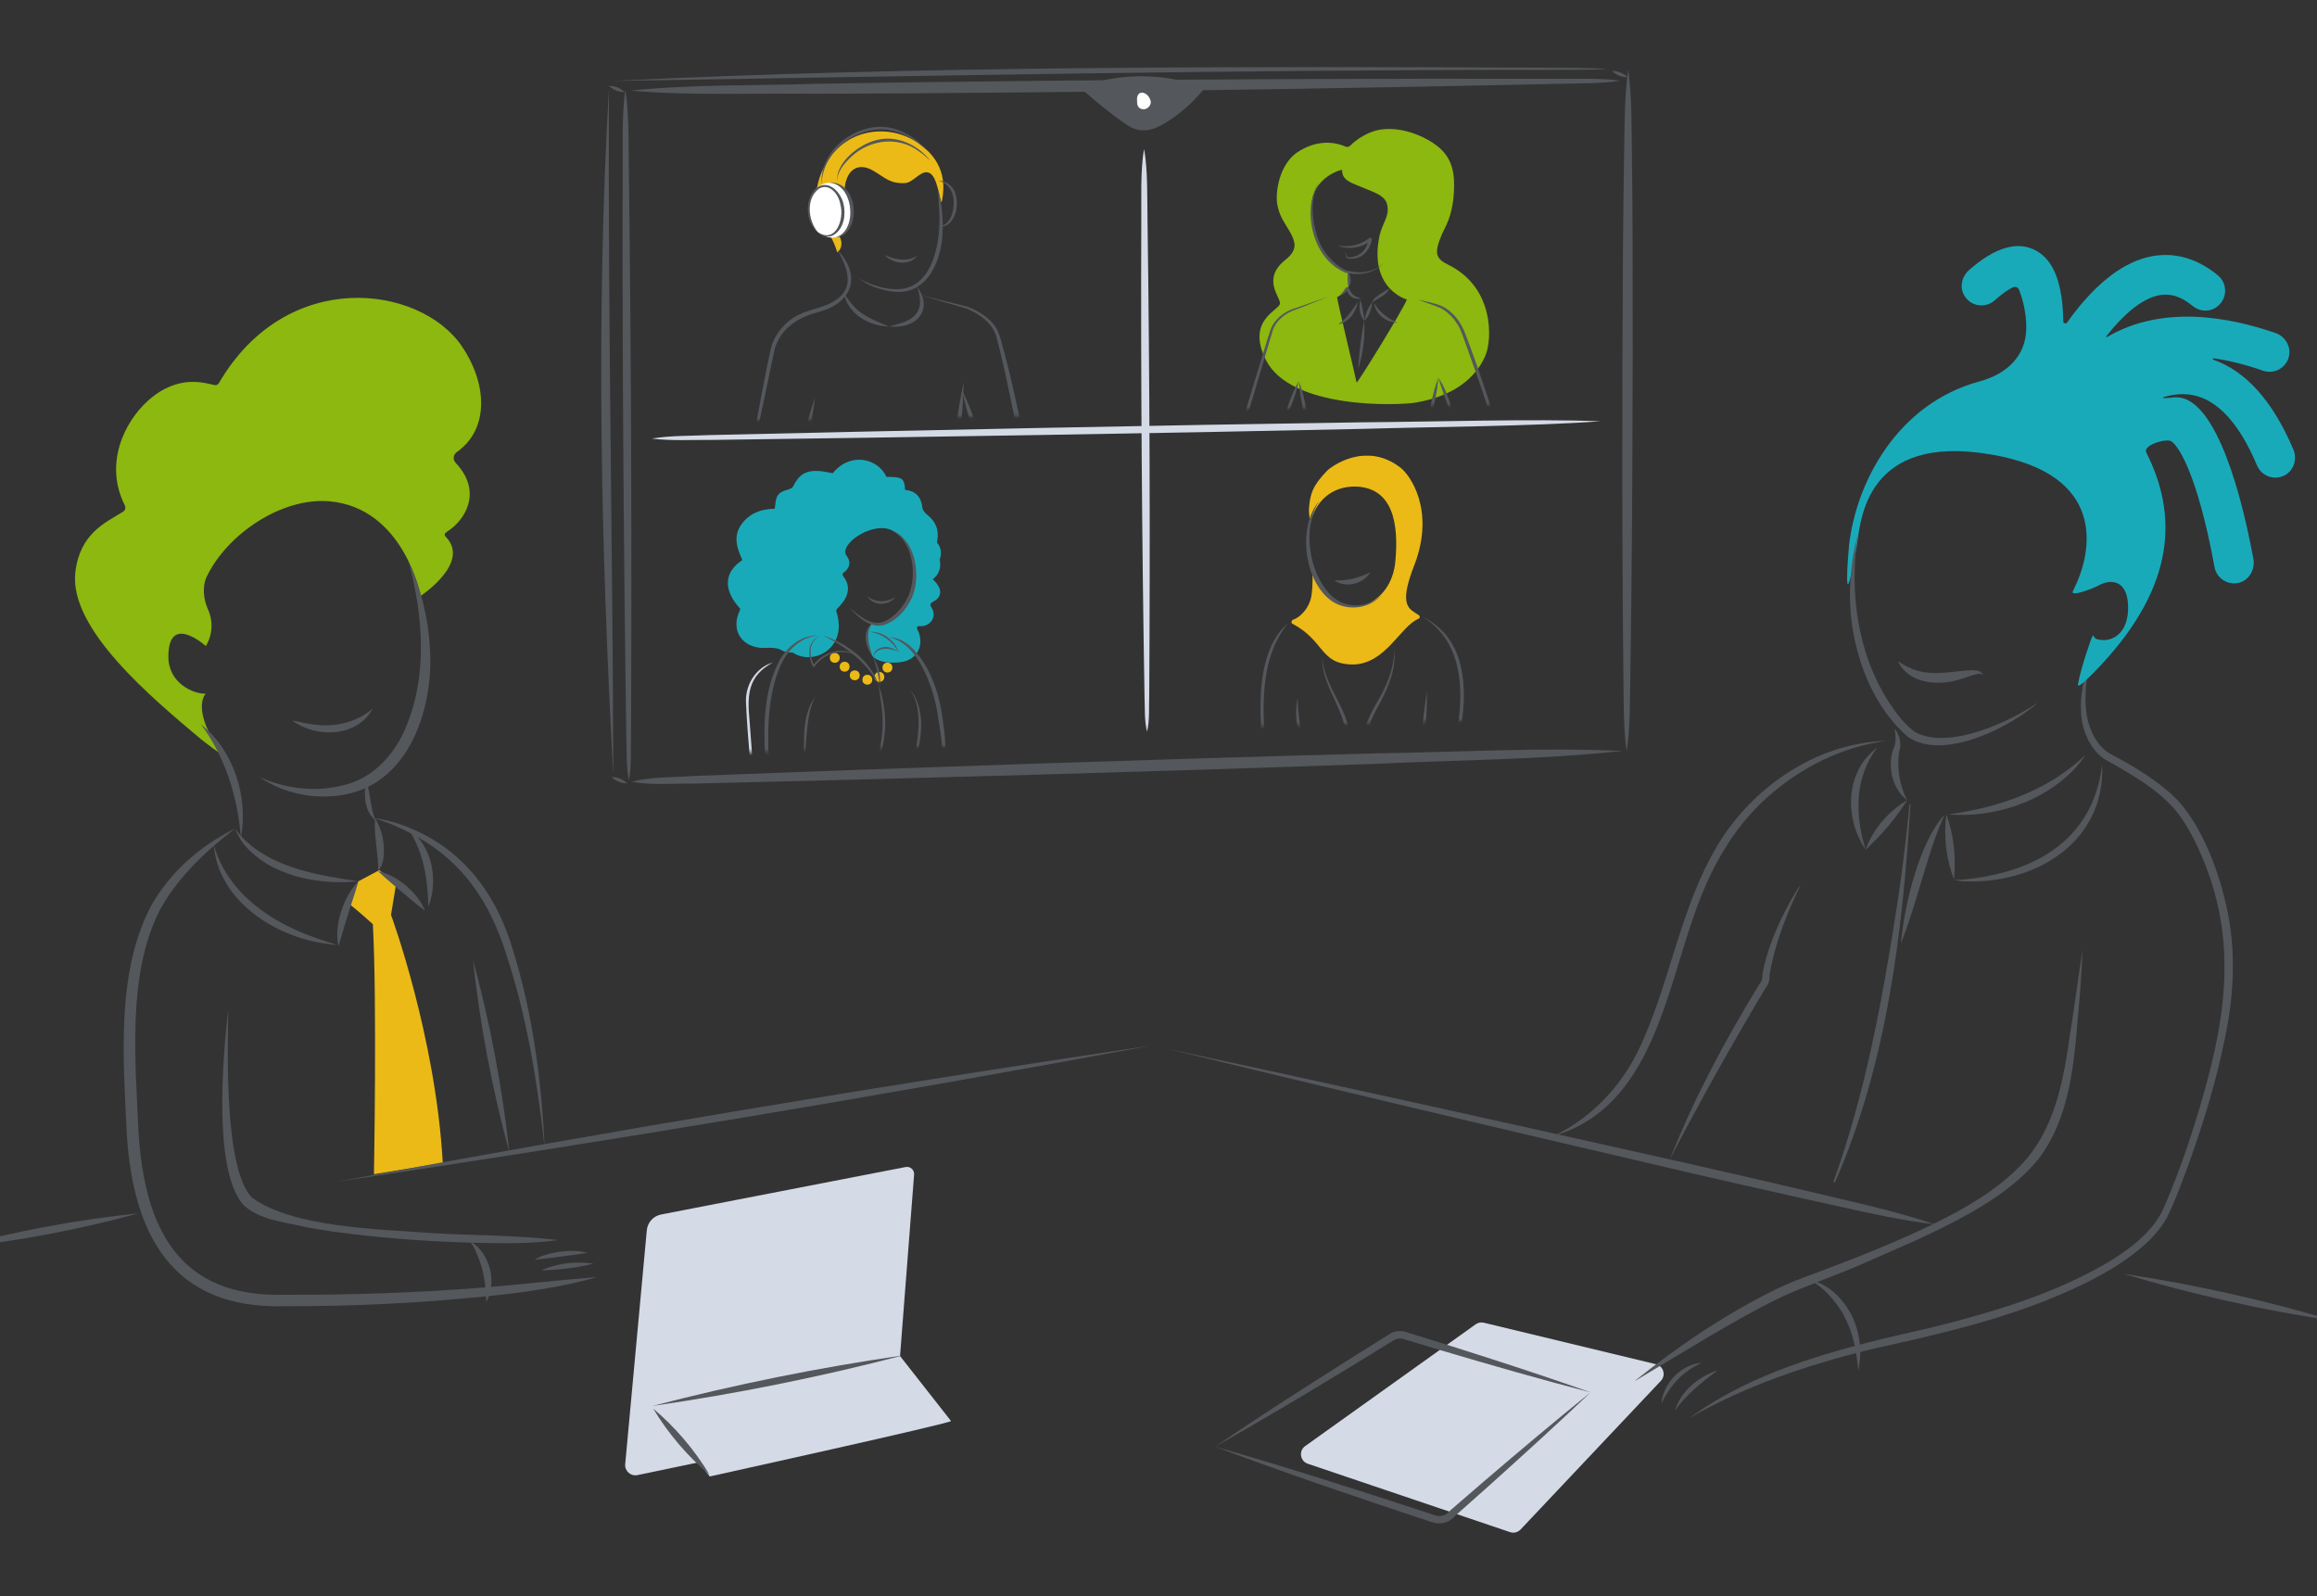 <?xml version="1.0" encoding="UTF-8"?><svg id="uuid-56efbb33-45cd-4fe8-8c4e-25506916d696" xmlns="http://www.w3.org/2000/svg" xmlns:xlink="http://www.w3.org/1999/xlink" viewBox="0 0 662 456"><rect x="0" y="0" width="662" height="456" fill="#333333" stroke="none"/><defs><mask id="uuid-127bb9e0-4423-404c-b74d-8a0e1a73dbe9" x="336.1" y="34.75" width="118" height="94.57" maskUnits="userSpaceOnUse"><polygon points="454.1 115.15 336.1 117.2 336.1 37.69 454.1 34.75 454.1 115.15" fill="#fff" stroke-width="0"/></mask><mask id="uuid-e099baa6-7a0a-4400-887d-5febd7d2538e" x="190.23" y="128.33" width="128.41" height="97.62" maskUnits="userSpaceOnUse"><polygon points="318.64 211.66 190.23 215.66 190.23 130.58 318.64 128.33 318.64 211.66" fill="#fff" stroke-width="0"/></mask><mask id="uuid-c11aa38c-8d10-4def-b0c6-1f945f35a480" x="336.45" y="128.85" width="116.75" height="102.55" maskUnits="userSpaceOnUse"><polygon points="453.2 204.96 336.45 208.09 336.45 130.58 453.2 128.85 453.2 204.96" fill="#fff" stroke-width="0"/></mask><mask id="uuid-25627803-3feb-4ec7-a281-b8e033b5e2c1" x="196.21" y="34.02" width="119.61" height="114.21" maskUnits="userSpaceOnUse"><polygon points="315.82 118.45 196.21 120.36 196.21 34.02 315.82 34.02 315.82 118.45" fill="#fff" stroke-width="0"/></mask></defs><path d="m372.9,413.16l48.72-34.8c.68-.48,1.53-.65,2.34-.45l49.17,11.85c2.14.52,2.92,3.15,1.41,4.75l-40.09,42.48c-.77.81-1.94,1.11-3,.75l-57.8-19.54c-2.21-.75-2.65-3.69-.75-5.04Z" fill="#d4dae6" stroke-width="0"/><path d="m113.21,252.31l-1.49,9.08s12.74,34.56,14.79,70.87l-19.67,3.22s.9-49.22-.31-71.43c-4.15-3.77-6.78-5.82-6.78-5.82l1.5-3.69,1.12-2.74,5.98-3.18,4.84,3.68Z" fill="#ebba17" stroke-width="0"/><path d="m130.47,129.2c9.73-6.84,8.46-20.17,1.41-30.39-12.01-17.42-49.93-22.52-69.3,10.57-.18.3-.55.76-1.23.64-2.57-.46-10.3-3.38-19.03,4.43-6.9,6.17-12.6,18.2-6.67,29.89.34.67.13,1.49-.51,1.88-5.1,3.13-12.32,6.23-13.61,17.26-1.89,16.16,21.75,35.83,35.89,47.71.64.54,6.93,5.31,6.43,4.64-9.68-12.99-5.09-17.63-5.09-17.63-3.56.07-10.65-3.01-10.65-10.61,0-12.66,10.69-3.02,10.69-3.02,0,0,3.29-4.66.54-10.7-1.1-2.42-1.67-6.2-.27-9.12,5.8-12.09,21.36-22.72,35.06-21.52,21.29,1.85,26.07,27.01,26.07,27.01,0,0,14.4-9.44,7.17-16.87-.73-.75-.11-1.18.99-1.9,3.91-2.61,9.94-10.62,1.82-19.25-.84-.89-.71-2.31.29-3.02Z" fill="#8cb80f" stroke-width="0"/><path d="m74.12,222c7.63,3.41,16.06,4.42,24.12,2.31,7.9-1.86,13.87-8.04,17.18-15.29,6.89-15.2,5.59-32.67,1.35-48.55,3.51,7.67,5.59,16.08,6.06,24.64,1.17,16.53-5.53,38.25-24.02,41.84-8.46,1.7-17.62-.09-24.69-4.95h0Z" fill="#54575b" stroke-width="0"/><path d="m152.71,359.88c2.25-1.33,4.83-1.89,7.39-2.28,2.56-.32,5.19-.34,7.73.32-1.29.26-2.54.42-3.79.59-3.52.48-7.79,1.05-11.32,1.37h0Z" fill="#54575b" stroke-width="0"/><path d="m134.39,354.98c.84.01,1.46.75,2.07,1.25,3.97,4,5.23,10.77,2.46,15.76-.07-4.57-.66-8.88-2.39-13.09-.59-1.23-1.12-3.03-2.14-3.91h0Z" fill="#54575b" stroke-width="0"/><path d="m154.65,362.97c4.6-2.13,9.88-2.64,14.89-1.94-4.89,1.27-9.86,1.72-14.89,1.94h0Z" fill="#54575b" stroke-width="0"/><path d="m68.84,239.44c-.93-11.69-4.41-23.03-11.43-32.52,9.42,7.51,13.58,20.82,11.43,32.52h0Z" fill="#54575b" stroke-width="0"/><path d="m155.6,327.69c-2.1-18.83-5.16-37.79-11.2-55.77-4.48-13.97-11.91-25.29-24.88-32.64-4.07-2.34-8.4-4.31-13-5.6,4.75.58,9.38,2.16,13.7,4.29,13.71,6.74,22.02,18.9,26.28,33.25,5.69,18.3,8.22,37.4,9.1,56.47h0Z" fill="#54575b" stroke-width="0"/><path d="m145.54,329.25c-4.91-18.02-8.4-36.43-10.41-54.99,4.92,18.02,8.39,36.42,10.41,54.99h0Z" fill="#54575b" stroke-width="0"/><path d="m107.96,248.88c3,.63,5.69,2.2,8.02,4.14,2.3,1.97,4.33,4.33,5.45,7.19-1.24-.91-2.38-1.83-3.5-2.77-3.14-2.67-6.97-5.73-9.96-8.56h0Z" fill="#54575b" stroke-width="0"/><path d="m107.14,233.71c2.08,3.41,2.93,7.5,2.42,11.46-.19,1.31-.6,2.74-1.61,3.72.17-1.34.04-2.54-.06-3.78-.37-3.71-1-7.65-.75-11.4h0Z" fill="#54575b" stroke-width="0"/><path d="m104.73,223.19c1.13,3.78,1.05,7.5,2.53,11.12-3.18-2.4-3.45-7.54-2.53-11.12h0Z" fill="#54575b" stroke-width="0"/><path d="m122.38,259.07c-.13-7.9-1.38-15.67-5.79-22.37,6.91,4.76,8.77,14.83,5.79,22.37h0Z" fill="#54575b" stroke-width="0"/><path d="m61.08,241.42c4.04,13.95,16.5,22.23,29.6,26.71,1.85.71,3.87,1.22,5.69,1.94-.41-.12-.98-.12-1.47-.19-1.48-.18-3.06-.43-4.51-.74-13.76-2.76-28.08-12.75-29.32-27.72h0Z" fill="#54575b" stroke-width="0"/><path d="m102.38,251.81c-11.34,1.1-25.17-1.44-32.75-10.66-1.03-1.38-1.89-2.86-2.47-4.45,1,1.36,2.06,2.63,3.25,3.74,8.69,7.81,20.78,9.63,31.97,11.37h0Z" fill="#54575b" stroke-width="0"/><path d="m96.7,270.4c-.71-3.3-.25-6.76.75-9.94,1.04-3.18,2.56-6.24,4.93-8.65-.43,1.64-.92,3.18-1.43,4.72-1.49,4.5-2.92,9.34-4.26,13.88h0Z" fill="#54575b" stroke-width="0"/><path d="m65.21,288.32c-.15,12.16-1.2,45.1,6.64,53.72,11.63,8.73,36.49,9.11,51.12,10.24,12.19.76,24.36.58,36.52,2.01-6.1.86-12.22.96-18.32.88-12.23-.14-24.45-.83-36.61-2.14-6.08-.67-12.17-1.42-18.21-2.67-5.69-1.29-12.2-1.9-16.74-6.04-8.88-9.79-5.89-42.92-4.39-56.01h0Z" fill="#54575b" stroke-width="0"/><path d="m67.17,236.7c-8.41,6.5-16.57,14.1-21.6,23.51-9.31,18.38-6.86,43.29-5.98,63.46,1.73,27.12,11.41,47.12,41.7,46.25,19,.07,38.02-.57,56.95-2.07,10.83-.92,21.59-2.12,32.49-3-10.53,3-21.4,4.48-32.25,5.56-19.01,1.91-38.11,2.85-57.22,2.78-32.02.9-43.24-20.4-45.04-49.27-.96-20.98-3.15-45.9,6.9-65.01,5.42-9.76,14.18-17.32,24.05-22.21h0Z" fill="#54575b" stroke-width="0"/><path d="m96.35,337.6c77.08-14.34,155.26-27.42,232.82-38.93-77.08,14.35-155.26,27.41-232.82,38.93h0Z" fill="#54575b" stroke-width="0"/><path d="m606.61,363.91c20.45,3.07,40.67,7.58,60.47,13.52-20.45-3.05-40.67-7.59-60.47-13.52h0Z" fill="#54575b" stroke-width="0"/><path d="m333.1,299.56c41.77,8.9,95.83,20.88,137.61,30.26,18.34,4.08,36.64,8.3,54.92,12.65,9.15,2.13,18.28,4.32,27.22,7.36-9.37-1.15-18.55-3.15-27.72-5.21-18.35-4.03-36.67-8.19-54.95-12.49-41.72-9.72-95.56-22.42-137.08-32.58h0Z" fill="#54575b" stroke-width="0"/><path d="m-13.62,356.63c17.44-4.76,35.27-8.12,53.26-9.99-17.44,4.78-35.27,8.11-53.26,9.99h0Z" fill="#54575b" stroke-width="0"/><path d="m544.9,228.61c-3.26,5.3-7.33,9.9-11.86,14.15,2.07-5.92,6.51-10.93,11.86-14.15h0Z" fill="#54575b" stroke-width="0"/><path d="m544.9,228.61c-4.25-3.16-5.57-9.4-4.06-14.39.44-.8.73-1.9.76-2.89.04-1.06-.11-2.12-.31-3.18.72.89,1.24,1.94,1.49,3.07.25,1.27.27,2.41-.24,3.7,0,0,.08-.2.08-.2-.71,4.62.11,9.68,2.28,13.89h0Z" fill="#54575b" stroke-width="0"/><path d="m533.04,242.76c-4.52-6.58-5.71-15.92-1.9-23.1,1.18-2.46,3.13-4.45,5.18-6.08-6.5,8.79-6.37,19.09-3.28,29.18h0Z" fill="#54575b" stroke-width="0"/><path d="m477.09,331.25c6.88-17.41,15.75-34,25.52-49.95.27-.42.55-.8.69-1.07.33-.67.19-1.6.35-2.34,1.37-7.3,4.45-14.1,7.96-20.57.9-1.6,1.85-3.17,2.94-4.64-3.96,8.05-7.34,16.64-8.91,25.46-.13,1.03.03,2.04-.5,3.02-.28.54-.56.88-.77,1.24-9.52,15.92-18.74,32.39-27.27,48.84h0Z" fill="#54575b" stroke-width="0"/><path d="m600.62,218.4c.91,20.45-16.11,32.52-35.11,33.39-2.5.02-5.21.28-7.58-.55,1.19.31,2.51.03,3.74-.02,3.73-.35,7.45-1.06,11.04-2.05,15.62-4.24,25.96-14.28,27.9-30.76h0Z" fill="#54575b" stroke-width="0"/><path d="m556.69,232.68c12.48-1.74,24.97-5.56,34.98-13.42,1.46-1.03,2.81-2.4,4.2-3.52-1.06,1.42-2.21,3.05-3.5,4.3-8.95,9.22-23,13.72-35.68,12.64h0Z" fill="#54575b" stroke-width="0"/><path d="m558.29,251.23c-2.32-5.86-2.97-12.32-2.2-18.56,2.18,5.95,2.79,12.24,2.2,18.56h0Z" fill="#54575b" stroke-width="0"/><path d="m478.55,403.01c1.66-5.56,6.77-9.73,12.16-11.49-4.48,3.42-8.83,6.83-12.16,11.49h0Z" fill="#54575b" stroke-width="0"/><path d="m474.68,401.07c.48-5.88,5.56-11.1,11.42-11.75-1.27.72-2.52,1.35-3.64,2.17-3.48,2.4-5.94,5.7-7.78,9.58h0Z" fill="#54575b" stroke-width="0"/><path d="m482.53,405.25c20.2-14.75,45.18-20.5,69.15-25.92,17.82-4.45,35.77-9.74,51.57-19.26,6.31-3.99,12.58-8.83,15.39-15.95,4.25-9.89,7.68-20.14,10.65-30.48,7.2-24.84,9.97-47.34-1.34-71.53-1.28-2.76-2.72-5.43-4.38-7.95-5.11-7.6-13.36-12.18-21.23-16.68-4.53-2.14-7.49-8.33-7.73-13.54-.39-5.22.74-10.38,2.5-15.23-1.61,8.19-2.7,18.25,3.45,24.82.79.79,1.84,1.64,2.83,2.06,5.44,2.94,10.88,6.11,15.72,10.19,4.94,3.98,8.38,9.6,11.05,15.3,2.63,5.7,4.59,11.68,5.94,17.8,2.81,12.23,2.23,25.05-.31,37.25-2.43,12.19-6.03,24.09-10.21,35.77-2.04,5.47-3.96,11.02-6.61,16.25-1.81,3.13-4.3,5.84-6.98,8.15-7.16,6.12-15.71,10.33-24.3,13.98-17.22,7.24-35.41,11.29-53.55,15.32-17.9,4.46-35.55,10.34-51.6,19.64h0Z" fill="#54575b" stroke-width="0"/><path d="m466.96,394.64c12.62-10.16,26.08-19.23,40.67-26.39,3.61-1.78,7.55-3.21,11.29-4.6,11.29-4.22,22.55-8.65,33.39-13.91,8.91-4.37,17.73-9.38,24.72-16.48,10.01-10.08,12.53-24.43,14.45-38.07,1.16-7.01,2.43-16.84,3.54-23.93-.15,4.04-.43,8.06-.69,12.09-1.56,15.92-1.58,33.46-11.35,47.05-10.99,14.53-35.38,23.77-51.88,31.14-7.36,3.16-15.04,5.77-22.31,9.12-12.67,6.05-29.59,16.76-41.82,23.98h0Z" fill="#54575b" stroke-width="0"/><path d="m517.18,365.75c5.3,1.04,9.51,5.45,11.91,10.12,1.77,3.65,2.54,7.69,2.38,11.72-.09,1.32-.28,2.64-.5,3.93-.22-1.31-.3-2.61-.48-3.88-.11-.65-.39-2.22-.48-2.84-.43-1.84-.94-3.68-1.57-5.46-.55-1.35-1.3-2.95-2.01-4.23-2.3-3.72-5.33-7.28-9.24-9.35h0Z" fill="#54575b" stroke-width="0"/><path d="m539.09,211.67c-12.9,1.63-24.9,7.77-34.46,16.41-9.66,8.69-15.96,20.24-20.26,32.41-8.45,23.35-12.64,55.82-40.27,63.99,11.81-5.8,20.54-15.74,25.55-27.77,7.79-17.78,10.81-37.94,20.91-54.93,10.04-16.91,28.58-29.64,48.53-30.11h0Z" fill="#54575b" stroke-width="0"/><path d="m106.52,202.41c-4.33,8.25-16.18,8.59-23.06,3.43,1.54.24,3.1.7,4.63.9,6.45,1.29,13.33.09,18.43-4.33h0Z" fill="#54575b" stroke-width="0"/><path d="m347.15,413.32c16.13-10.97,33.21-21.8,49.48-31.92,1.47-1.15,3.64-1.41,5.36-.75,0,0,.89.28.89.28,7.54,2.33,15.72,4.88,23.2,7.32,9.5,3.07,18.97,6.22,28.37,9.55-14.48-3.75-28.85-7.89-43.19-12.14,0,0-7.16-2.16-7.16-2.16-.6-.16-2.11-.65-2.68-.81-1.22-.47-2.47-.34-3.52.42-16.75,10.35-33.59,20.55-50.75,30.2h0Z" fill="#54575b" stroke-width="0"/><path d="m454.45,397.8c-9.12,8.71-19.51,18.13-28.94,26.61,0,0-9.79,8.71-9.79,8.71,0,0,.12-.13.12-.13-1.11,1.41-2.91,2.3-4.74,2.26-1.62-.03-3.18-.84-4.63-1.24-19.84-6.57-39.76-13.34-59.31-20.69,20.09,5.73,40.14,12.15,60,18.67,1.06.28,2.98,1.16,3.98,1.15,1.25.05,2.43-.61,3.21-1.59,0,0,9.92-8.56,9.92-8.56,9.64-8.25,20.35-17.28,30.18-25.19h0Z" fill="#54575b" stroke-width="0"/><path d="m463.54,214.55c-23.52,2.54-47.14,2.58-70.74,3.69-64.44,2.28-130.14,4.14-194.67,5.64-5.93-.07-11.83.55-17.73-.54,5.81-1.46,11.75-1.2,17.66-1.64,64.52-2.5,130.17-4.72,194.65-6.45,23.62-.35,47.2-1.78,70.83-.7h0Z" fill="#54575b" stroke-width="0"/><path d="m179.23,223.81c-1.73,0-3.24-.59-4.49-1.79,1.73-.01,3.24.6,4.49,1.79h0Z" fill="#54575b" stroke-width="0"/><path d="m178.46,26.32c-1.73,0-3.24-.59-4.49-1.79,1.73-.01,3.24.6,4.49,1.79h0Z" fill="#54575b" stroke-width="0"/><path d="m465.06,22.06c-1.73,0-3.24-.59-4.49-1.79,1.73-.01,3.24.6,4.49,1.79h0Z" fill="#54575b" stroke-width="0"/><path d="m465.2,19.94c1.12,8.12.93,16.23,1.06,24.35.1,8.12.17,16.23.2,24.35.11,42.05-.07,91.76-.79,133.89-.09,4.06-.28,8.11-.9,12.17-.6-4.06-.77-8.12-.84-12.17-.54-42.16-.5-91.82-.21-133.9.07-8.11.17-16.23.31-24.34.17-8.11,0-16.23,1.17-24.34h0Z" fill="#54575b" stroke-width="0"/><path d="m180.2,25.9c16.91-1.84,35.9-1.39,52.98-1.95,17.2-.31,35.91-.58,52.99-.73,47.01-.58,112.09-.81,158.99-.71,4.93.06,12.75-.25,17.67.55-4.95.89-12.56.74-17.66.9-46.84,1.04-112,2.12-158.97,2.49-17.05.19-35.86.3-53,.33-17.07-.21-36.03.62-53.01-.88h0Z" fill="#54575b" stroke-width="0"/><path d="m174.54,23.14c88.5-4.3,178.38-4.17,266.98-3.8,5.93.08,11.87-.03,17.8.37-5.94.36-11.87.2-17.8.25-88.62-.05-178.4,1.77-266.98,3.18h0Z" fill="#54575b" stroke-width="0"/><path d="m178.68,25.78c1.16,6.97.88,17.48,1.02,24.64.66,49.89.83,110.35.6,160.2-.13,4.13.19,8.24-.61,12.33-.84-4.07-.56-8.2-.74-12.32-.74-49.82-1.19-110.32-1.05-160.2.07-7.09-.32-17.65.77-24.65h0Z" fill="#54575b" stroke-width="0"/><path d="m175.23,221.52c-3.55-65.17-5.01-130.91-1.25-196.08-.31,64.15,1.11,131.86,1.25,196.08h0Z" fill="#54575b" stroke-width="0"/><path d="m343.98,25.22s-11.6,10.64-17.49,10.99c-5.89.35-16.03-10.92-16.03-10.92,10.84-2.69,22.03-2.58,33.52-.07Z" fill="#54575b" stroke-width="0"/><path d="m344.12,25.18c.02.14-.17.28-.24.4-3.23,3.92-7.09,7.3-11.5,9.88-3.49,2.05-7,2.62-10.52.13-4.33-2.92-8.24-6.13-12.17-9.6-.62-.55-.27-1.58.53-1.72,2.72-.92,5.55-1.49,8.4-1.93,8.5-1.28,17.55-.36,25.52,2.84h0Zm-.28.08c-11.09-.51-22.16-.97-33.13,1.05,0,0,.53-1.72.53-1.72,3.55,4.46,9.38,11.26,15.63,10.44,4.37-1.34,8.85-4.66,12.74-7.14,1.09-.73,2.91-1.92,4.01-2.61,0,0,.14-.09.14-.09l.07-.04s.03-.03.02,0c-.02.02-.02.09,0,.11h0Z" fill="#54575b" stroke-width="0"/><circle cx="326.62" cy="28.76" r="1.69" fill="#fff" stroke-width="0"/><path d="m324.86,28.83c-.25-3.44,3-2.81,3.85-.16.41,1.12-.65,2.55-1.99,2.55-.64.01-1.3-.31-1.57-.87-.29-.54-.27-1.08-.29-1.52h0Zm.14,0c.03.84,1.11.93,1.66.85.77.07,1.89-1.28.95-1.99-.33-.24-.77-.13-1.03-.02-.56.22-1.62.26-1.58,1.15h0Z" fill="#fff" stroke-width="0"/><path d="m457.22,120.36c-19.35,1.44-48,1.58-67.73,2.17-58.5,1.29-127.67,2.37-186.3,3.16-5.66-.06-11.31.33-16.95-.39,5.61-.92,11.27-.74,16.92-1.01,58.66-1.35,127.74-2.79,186.29-3.64,19.73-.12,48.24-1.04,67.76-.3h0Z" fill="#d4dae6" stroke-width="0"/><path d="m326.87,42.61c1.15,5.87.87,14.75,1,20.8.62,43.54.76,91.82.48,135.24-.14,3.49.18,6.97-.62,10.41-.84-3.43-.56-6.91-.73-10.4-.73-43.39-1.09-91.73-.92-135.24.07-5.99-.31-14.92.79-20.81h0Z" fill="#d4dae6" stroke-width="0"/><g mask="url(#uuid-127bb9e0-4423-404c-b74d-8a0e1a73dbe9)"><path d="m413.81,75.65c-3.54-1.74-4.18-3.17-1.87-8.63.96-2.26,3-4.93,3.45-11.92.34-5.28-.33-9.68-4.29-13.01-3.82-3.22-10.34-5.66-15.49-5.22-4.76.37-8.48,3.35-9.82,4.74-.35.37-.89.47-1.36.27-4.05-1.76-8.92-1.51-13.61,1.53-4.11,2.67-5.95,8.32-6.03,12.91-.04,2.34.64,4.55,1.78,6.62,1.13,2.05,2.71,4,3.21,6.29.47,2.15-.93,3.74-2.6,5.08-6.55,5.25-1.61,10.27-1.45,12.28.16,2.02-9.88,4.57-4.05,16.25,7.05,14.1,37.62,13.07,42.84,12.18,12.91-2.19,17.93-8.84,19.89-13.45,1.94-4.55,2.58-19.44-10.61-25.93Zm-11.84,9.93c-1.28,3.18-14.28,24.25-14.37,23.7-.19-1.18-5.52-23.21-5.58-24.4,1.41-.57,3.43-3.23,3.43-3.44.05-1.17-.21-2.47-.29-3.65-4.53-1.91-8.05-7.24-8.31-7.93-1.75-4.55-1.57-6.47-1.97-7.3-.44-.92-.15-2.7-.12-3.72.17-8.23,8.74-10.59,8.72-10.25-.21,3.19,3.49,3.91,6.37,5.2,2.28,1.02,5.73,1.91,6.43,4.48.92,3.4-1.31,5.37-2.13,9.1-3.18,15.19,7.82,18.21,7.82,18.21Zm-19.95-.7c1.41-.57,3.44-2.63,3.43-3.44.05-1.17-.21-2.47-.29-3.65" fill="#8cb80f" stroke-width="0"/><path d="m379.65,121.37c.25,2.56.11,5.15-.43,7.67-.25-2.56-.1-5.15.43-7.67h0Z" fill="#54575b" stroke-width="0"/><path d="m394.76,121.25c.58,2.51.77,5.1.55,7.66-.58-2.51-.76-5.1-.55-7.66h0Z" fill="#54575b" stroke-width="0"/><path d="m405.11,85.58c2.27.55,4.53.94,6.72,1.82,3.27,1.5,5.57,4.59,6.8,7.88,1.18,3.15,2.48,6.59,3.56,9.75,1.51,4.36,3.02,8.72,4.32,13.16.53,2.27,1.64,4.65.71,7-1.03,2.34-3.6,3.33-5.96,3.62-6.13,0-18.48-.04-24.61-.11,0,0,12.3-.28,12.3-.28l12.3-.21c1.95-.27,4.49-1.25,5.3-3.3.79-2.09-.33-4.41-.85-6.48-1.35-4.39-2.86-8.75-4.4-13.09l-2.32-6.51c-.7-1.84-1.51-4.66-2.63-6.28-1.2-1.9-2.82-3.53-4.81-4.56-2.06-.91-4.33-1.53-6.43-2.42h0Z" fill="#54575b" stroke-width="0"/><path d="m379.42,84.79l-9,3.6c-2.97.9-5.73,3.03-6.76,5.97-1.36,4.58-4.1,13.78-5.46,18.36,0,0-2.8,9.17-2.8,9.17-1.42,3.87-.26,6.98,4.31,6.77,5.97.02,12.06.07,18.03.18-4.81.16-9.61.3-14.42.39-3.48-.01-8.76,1.05-9.22-3.88-.11-1.23.17-2.67.54-3.68,0,0,2.73-9.2,2.73-9.2l2.81-9.18c.96-3.06,1.82-6.12,2.86-9.17,1.17-3.1,4.2-5.33,7.23-6.13,0,0,9.15-3.2,9.15-3.2h0Z" fill="#54575b" stroke-width="0"/><path d="m371.18,109.08c1.36,3.77,2.36,7.77,1.97,11.8-.82-3.95-1.78-7.76-1.97-11.8h0Z" fill="#54575b" stroke-width="0"/><path d="m367.08,120.27c-.22-.18-.16-.53-.09-.76.9-3.69,2.2-7.27,4.06-10.6-.76,3.74-2.11,7.3-3.83,10.68-.13.23-.26.42-.13.67h0Z" fill="#54575b" stroke-width="0"/><path d="m379.4,121.82c-3.2.09-6.34-.28-9.48-.81-1.02-.19-2.15-.34-3.07-.93,4.21.33,8.45.54,12.55,1.74h0Z" fill="#54575b" stroke-width="0"/><path d="m413.5,119.47c-6.12,1.34-12.31,2.09-18.58,2.23,6.12-1.34,12.31-2.08,18.58-2.23h0Z" fill="#54575b" stroke-width="0"/><path d="m410.93,107.92c1.91,2.62,2.92,5.77,3.86,8.84.14.82,1.11,2.79-.27,2.92.6-.18.47-.8.26-1.22-1.54-3.41-2.68-6.99-3.85-10.54h0Z" fill="#54575b" stroke-width="0"/><path d="m408.22,120.48c.32-4.31,1.22-8.51,2.71-12.56-.31,4.31-1.22,8.51-2.71,12.56h0Z" fill="#54575b" stroke-width="0"/><path d="m385.16,77.79c.93,1.23,1.1,3.17.03,4.35-.12-1.55-.29-2.84-.03-4.35h0Z" fill="#54575b" stroke-width="0"/><path d="m395.44,75.11c-2.78,3.05-7.13,3.74-11.02,2.79-5.98-2.47-9.28-8.77-9.87-14.97-.33-3.67.13-7.65,2.31-10.7-2.4,4.33-2.11,9.53-.85,14.15,1.17,4.64,4.43,8.93,8.62,10.87,3.7,1.04,7.98.69,10.8-2.15h0Z" fill="#54575b" stroke-width="0"/><path d="m380.07,123.26c.61-.13,1.55.17,1.76-.62.66-1.6,2.66-2.75,4.34-2.08,0,0,.07.03.07.03,0,0-.02,0-.03,0-.04,0-.08,0-.11.04-.04.05.04-.06.07-.09,1.59-1.69,4.41-.43,5.48,1.14.45.6.64,1.26,1.27,1.66.55.41,1.3.45,2.03.5-1.07.28-2.44.11-3.17-.87-.89-1.42-2.5-2.6-4.14-2.31-.39.07-.7.27-.93.56-.36.36-.77.16-1.17.03-1.3-.34-2.64.51-3.32,1.59-.06.12-.22.4-.44.47-.57.24-1.14.01-1.7-.05h0Z" fill="#54575b" stroke-width="0"/><path d="m381.96,70.08c3.26.71,6.71-.02,9.31-2.08.29-.23.75.05.68.41-.38,2.57-2.21,5.05-4.88,5.43-.77.04-2.01.35-2.47-.45-.15-.5-.25-1.01-.37-1.52.32.56.46,1.59.99,1.65,2.13.03,4.22-1.09,5.14-3.05.36-.67.59-1.45.73-2.16l.69.39c-2.73,2.15-6.62,2.78-9.82,1.39h0Z" fill="#54575b" stroke-width="0"/><path d="m399.26,92.21c-3.12-.04-6.31-2.45-6.69-5.64,1.64,2.73,3.86,4.3,6.69,5.64h0Z" fill="#54575b" stroke-width="0"/><path d="m392.04,86.43c.23-1.16,1.43-1.73,2.26-2.41.9-.62,1.81-1.15,2.83-1.65-1.08,2.05-3.36,2.78-5.09,4.06h0Z" fill="#54575b" stroke-width="0"/><path d="m389.91,91.72c.15-1.98.87-3.76,2.13-5.3-.15,1.98-.87,3.76-2.13,5.3h0Z" fill="#54575b" stroke-width="0"/><path d="m388.67,85.71c.63,1.7.92,4.23,1.24,6.02-1.48-1.55-1.76-3.99-1.24-6.02h0Z" fill="#54575b" stroke-width="0"/><path d="m382.64,84.55c.65-.62,1.19-1.24,1.63-1.98.11-.16.14-.33.36-.45.25-.13.56-.08.74.13.43.88.81,1.76,1.68,2.29.47.43,1.73.28,1.61,1.17-.14-.38-.4-.41-.77-.37-1.54.1-2.81-1.24-3.19-2.6.09.2.33.12.36.05-.58.83-1.45,1.51-2.43,1.77h0Z" fill="#54575b" stroke-width="0"/><path d="m387.98,86.2c-.46,2.91-2.61,5.92-5.64,6.49,2.48-1.74,3.97-4,5.64-6.49h0Z" fill="#54575b" stroke-width="0"/><path d="m388.06,105.46c.22-4.7.81-9.25,1.71-13.88.32,4.7-.31,9.39-1.71,13.88h0Z" fill="#54575b" stroke-width="0"/></g><g mask="url(#uuid-e099baa6-7a0a-4400-887d-5febd7d2538e)"><circle cx="238.51" cy="187.95" r="1.41" fill="#ebba17" stroke-width="0"/><circle cx="241.32" cy="190.48" r="1.41" fill="#ebba17" stroke-width="0"/><circle cx="244.21" cy="192.95" r="1.41" fill="#ebba17" stroke-width="0"/><circle cx="251.25" cy="193.4" r="1.41" fill="#ebba17" stroke-width="0"/><circle cx="247.81" cy="194.2" r="1.41" fill="#ebba17" stroke-width="0"/><circle cx="253.56" cy="190.73" r="1.41" fill="#ebba17" stroke-width="0"/><path d="m268.46,159.89c.69-1.61.47-3.44-.74-4.9.02-.13.04-.27.06-.4.54-3.07-.32-5.47-2.74-7.42-.65-.52-1.41-1.32-1.49-2.05-.32-3.11-1.9-4.86-4.96-5.16-.14-3.3-.83-3.76-5.31-3.69-2.34-5.26-10.31-7.31-15.35-1.07-1.39-.23-2.72-.57-4.07-.64-3.69-.19-5.62,1.08-7.24,4.39-.23.46-.97.8-1.54.95-2.56.68-3.37,1.6-3.56,4.26-.03.38-.12.76-.19,1.19-3.92.06-7.22,1.31-9.5,4.48-2.44,3.41-1.25,6.86.28,10.19-5.03,3.29-5.8,8.25-.61,13.9-.05.19-.07.4-.16.58-2.45,5.16.11,9.91,5.77,10.57,1.21.14,2.45-.06,3.67.03.06,0,.12.01.19.02.19.04.39.06.59.07.57.09,1.14.24,1.61.51.9.53,2.13.78,3.34.74,5.77,3.92,15.9-1.15,12.44-11.74-.08-.25.08-.62.26-.8,2.21-2.18,4.66-5.53,1.7-9.29-.23-.29-.26-.76.05-.97,3.25-2.25.89-4.89.89-4.89-2.18-3.14,6.76-9.43,12.36-7.5,2.71,1.12,4.53,3.23,5.66,5.67.56,1.87.88,3.85,1.19,5.78.25,1.59.06,3.26.06,4.82-.16.85-.38,1.62-.65,2.26-.72,1.69-2.36,4.71-2.36,4.71,0,0-2.15,1.77-4.01,3s-5,.67-5,.67c0,0-3.15,3.18.13,9.24,0,0,1.71,2.49,7.95,1.8,5.3-.59,7.03-5.45,4.91-9.41-.39-.73.32-.98.72-.92,2.38.35,5.42-2.3,3.15-5.62-.31-.45.02-1.06.51-1.28,2.4-1.09,3.29-3.48.02-6.49,1.8-1.3,2.48-3.24,2-5.58Z" fill="#19aaba" stroke-width="0"/><path d="m220.8,189.3c-7.11,3.83-7.35,9.21-6.65,16.49,0,0,.73,9.75.73,9.75.16,2.87.67,6.93.46,9.78-.7-2.75-.87-6.87-1.18-9.72-.42-4.88-.8-9.76-1.01-14.66-.36-5.03,2.69-10.22,7.65-11.64h0Z" fill="#d4dae6" stroke-width="0"/><path d="m249.41,221.67c3.49-4.54,10.8-6.3,15.29-2.2-4.95-3.05-11.11-1.44-15.29,2.2h0Z" fill="#54575b" stroke-width="0"/><path d="m251,195.64c1.42,3.93,2.05,8.15,1.89,12.33-.24,4.19-1.32,8.22-2.35,12.27.14-4.15,1.52-8.15,1.61-12.3.25-4.14-.57-8.2-1.15-12.3h0Z" fill="#54575b" stroke-width="0"/><path d="m244.05,225.54c1.35-2.06,4.01-3.09,6.41-2.88-2.36.5-4.57,1.31-6.41,2.88h0Z" fill="#54575b" stroke-width="0"/><path d="m251.65,220.7c2.89-.25,6.07,1.51,6.82,4.42-1.39-2.54-4.03-3.96-6.82-4.42h0Z" fill="#54575b" stroke-width="0"/><path d="m257.82,219.03c1.53-.55,3.52-.42,4.67.83-1.56-.65-3.02-.69-4.67-.83h0Z" fill="#54575b" stroke-width="0"/><path d="m257.32,220.34c1.23-.71,2.89-.29,3.93.57-1.37-.24-2.54-.6-3.93-.57h0Z" fill="#54575b" stroke-width="0"/><path d="m255.85,170.59c-1.98,2.54-6.27,2.66-8.04-.22,2.44,1.9,5.46,1.78,8.04.22h0Z" fill="#54575b" stroke-width="0"/><path d="m256.92,186.56c-1.79-3.15-4.8-5.62-8.47-6.01,3.79-.33,7.31,2.51,8.47,6.01h0Z" fill="#54575b" stroke-width="0"/><path d="m249.41,187.7c.38-2.52,3.19-3.42,5.35-2.51.7.24,1.36.57,1.97.97-2.68-.98-5.96-1.61-7.32,1.54h0Z" fill="#54575b" stroke-width="0"/><path d="m249.21,187.4c-1.89-2.56-2.97-6.92-.13-9.24-1.87,2.97-.76,6.13.13,9.24h0Z" fill="#54575b" stroke-width="0"/><path d="m251.45,196c-.47-2.84-.97-5.62-2.04-8.3,1.68,2.37,2.25,5.44,2.04,8.3h0Z" fill="#54575b" stroke-width="0"/><path d="m235.11,181.55c7.05,2.29,13.93,7.38,16.14,14.72-3.15-6.84-9.54-11.48-16.14-14.72h0Z" fill="#54575b" stroke-width="0"/><path d="m245.13,187.66c-4.05-2.83-9.81-1.07-12.46,2.85-.08.1-.22.11-.32.03-.87-1.54-1.31-3.36-1.07-5.12.22-1.77,1.55-3.18,3.11-3.88-1.44.84-2.63,2.22-2.78,3.93-.15,1.64.32,3.33,1.08,4.77,0,0-.39-.02-.39-.02,2.65-4.09,8.91-5.87,12.83-2.56h0Z" fill="#54575b" stroke-width="0"/><path d="m233.15,225.75c-9.04,1.1-14.9-4.3-14.7-13.37-.22-7.55.33-15.33,3.57-22.3,2.06-4.64,6.39-8.62,11.68-8.54-5.08.53-8.93,4.39-10.83,8.94-2.88,6.82-3.49,14.49-3.37,21.87-.23,9.01,4.87,13.34,13.64,13.41h0Z" fill="#54575b" stroke-width="0"/><path d="m263.58,225.95c8.8-1.35,4.95-17.21,4.07-23.29-.8-4.28-2.22-8.45-4.25-12.28-2.07-3.73-5.03-7.42-9.42-8.34,4.65.11,8.07,4.14,10.3,7.84,2.32,3.86,3.7,8.18,4.59,12.55.96,6.05,4.05,23.15-5.28,23.52h0Z" fill="#54575b" stroke-width="0"/><path d="m242.77,173.66c2.61,2.15,5.88,5.12,9.46,4.07,3.23-1.19,5.84-4.28,7.27-7.38,2.65-6.06,1.48-16.05-5.19-19.05,7.3,2.43,9.03,13.16,6.22,19.51-1.62,3.43-4.33,6.61-8.08,7.78-3.95.96-7.26-2.27-9.69-4.92h0Z" fill="#54575b" stroke-width="0"/><path d="m227.86,216.21c6.16,2.87,12.62,5.15,19.39,5.95-6.86.23-13.72-2.18-19.39-5.95h0Z" fill="#54575b" stroke-width="0"/><path d="m232.91,199c-2.72,5.53-2.21,11.86-3.13,17.81-.12-5.96-.52-12.73,3.13-17.81h0Z" fill="#54575b" stroke-width="0"/><path d="m260.05,196.99c4.02,5.01,3.59,12.27,2.01,18.15-.27.86-.58,1.7-.94,2.53.1-.9.25-1.78.43-2.65.97-5.93,1.95-12.72-1.51-18.03h0Z" fill="#54575b" stroke-width="0"/></g><g mask="url(#uuid-c11aa38c-8d10-4def-b0c6-1f945f35a480)"><path d="m404.19,161.22c5.88-15.54-1.37-25.51-3.98-27.55-9.95-7.76-19.86-.4-21.14.92-4.07,4.23-4.77,6.63-5.07,10.69-.11,1.54.39,4.1.39,4.1,1.32-5.58,5.62-10.57,13.11-10.37,10.55.45,12.19,10.7,11.16,21.48-.46,4.9-2.88,9.65-7.75,11.98s-9.61-.63-9.61-.63c-2.78-1.81-5.12-5.37-6.46-11.09-.1-.44-.17-.45-.1.06.41,3.09.35,6.52.02,9-.59,4.44-3.93,6.85-5.22,7.21-.48.13-.68.69-.41,1.1,9.53,5.02,7.85,11.52,17.2,11.73,9.52.06,13.71-10.91,18.97-13.07.41-.17.48-.72.13-.98-2.54-1.84-6.18-2.19-1.24-14.58Z" fill="#ebba17" stroke-width="0"/><path d="m381.21,165.81c3.81.19,6.94-.73,10.31-2.28-2.02,3.33-7.09,4.63-10.31,2.28h0Z" fill="#54575b" stroke-width="0"/><path d="m403.49,220.23c2.8-2.15,7.34-1.83,9.54,1.02-2.94-1.76-6.24-1.96-9.54-1.02h0Z" fill="#54575b" stroke-width="0"/><path d="m407.86,221.65c2.42-.55,5.38.3,6.67,2.52-1.88-1.63-4.22-2.24-6.67-2.52h0Z" fill="#54575b" stroke-width="0"/><path d="m407.86,223.84c2.18-.86,4.82-.15,6.54,1.37-2.15-.82-4.22-1.42-6.54-1.37h0Z" fill="#54575b" stroke-width="0"/><path d="m400.45,225.74c-1.88-1.99-.13-5.21,2.21-5.88-.18.25-.37.47-.55.69-1.26,1.48-2.13,3.13-1.66,5.19h0Z" fill="#54575b" stroke-width="0"/><path d="m381.99,230.76c.3-1.95-.81-3.26-1.67-4.85,1.8.63,3.26,3.32,1.67,4.85h0Z" fill="#54575b" stroke-width="0"/><path d="m370.78,199.34c-.13,5.88,1.64,11.42,2,17.27-1.52-5.57-3.31-11.48-2-17.27h0Z" fill="#54575b" stroke-width="0"/><path d="m379.42,226.26c-4.02.02-8.11.76-12.07-.19-6.01-1.51-6.82-8.57-6.79-13.71-.44-6.64-.82-13.45.34-20.06.94-5.24,2.88-10.72,7.09-14.21-6.86,8.42-7.33,19.82-6.8,30.23.62,4.96-.27,11,3.24,15.01,1.7,1.88,4.41,2.5,7,2.58,2.66.1,5.33.2,8,.36h0Z" fill="#54575b" stroke-width="0"/><path d="m379.17,230.05c-4.04,2.27-10.46,1.62-12.68-2.89,3.16,3.57,8.32,3.88,12.68,2.89h0Z" fill="#54575b" stroke-width="0"/><path d="m406.43,176.24c15.28,7.29,12.65,27.3,9,40.83-1.27,5.43-1.29,12.54-8.05,14.03-1.92.46-3.87.27-5.72.2,0,0-11.25-.49-11.25-.49-3.75-.15-7.5-.33-11.25-.76,6.49-.22,15.94.28,22.53.46,1.89.05,3.74.2,5.5-.22,6.25-1.3,6.2-8.43,7.41-13.42,3.48-13.65,5.75-32.13-8.17-40.63h0Z" fill="#54575b" stroke-width="0"/><path d="m413.03,225.69c-2.82.42-6.06.36-8.71.21-8.29.4-16.6.6-24.9.36,8.27-.7,16.56-.97,24.86-1.04,2.91.31,5.82.52,8.75.47h0Z" fill="#54575b" stroke-width="0"/><path d="m407.69,197.52c.1,6.88-.37,14.05-3.05,20.47,1.53-6.75,1.96-13.63,3.05-20.47h0Z" fill="#54575b" stroke-width="0"/><path d="m367.38,226.73c2.13.93,4.48,1.42,6.79,1.71-2.34.51-5-.07-6.79-1.71h0Z" fill="#54575b" stroke-width="0"/><path d="m404.3,220.23c-11.51,1.18-23.22-.96-34.31-3.98,11.22,1.86,22.93,4,34.31,3.98h0Z" fill="#54575b" stroke-width="0"/><path d="m376.95,143.08c-4.96,7.58-3.05,20.54,3.2,26.85,3.97,4.11,10.8,3.97,14.75-.08-3.85,4.53-11.15,5.01-15.55.96-6.93-6.17-8.46-20.59-2.41-27.73h0Z" fill="#54575b" stroke-width="0"/><path d="m385.93,218.91c-.36-5.53-1.08-10.94-3.32-16.04-1.82-4.43-4.49-8.79-4.79-13.71-.03-.7-.01-1.39-.02-2.08.05,5.71,3.23,10.46,5.6,15.45,2.41,5.05,3.42,10.84,2.54,16.38h0Z" fill="#54575b" stroke-width="0"/><path d="m388.7,219.26c-.71-6.1,1.14-12.31,4.15-17.57,3.12-5.2,5.71-10.73,5.5-16.93,0,0,.08,2.27.08,2.27.14,5.42-2.31,10.44-4.83,15.06-3.04,5.31-4.37,11.11-4.91,17.17h0Z" fill="#54575b" stroke-width="0"/></g><path d="m254.21,406.43l-72.11,15.02c-1.91.38-3.65-1.19-3.47-3.13l6.17-66.83c.21-2.22,1.84-4.04,4.02-4.49l69.9-13.57c1.35-.28,2.58.82,2.45,2.19l-5.35,69.03c-.09.89-.74,1.61-1.61,1.79Z" fill="#d4dae6" stroke-width="0"/><path d="m257.15,387.42l14.57,18.57c.43.55-68.93,15.84-68.93,15.84l-16.32-20.15,70.68-14.26Z" fill="#d4dae6" stroke-width="0"/><path d="m186.46,401.68c23.58-6.13,47.49-10.97,71.6-14.45-23.58,6.14-47.49,10.96-71.6,14.45h0Z" fill="#54575b" stroke-width="0"/><path d="m202.74,421.37c-6.36-5.39-11.83-11.8-16.12-18.94,6.37,5.38,11.82,11.8,16.12,18.94h0Z" fill="#54575b" stroke-width="0"/><path d="m655.24,128.41c-5.85-13.79-13.54-22.39-22.89-25.65-.23-.08-.16-.44.09-.4,4.22.6,8.91,1.72,14.14,3.55,3.17,1.1,6.65-.76,7.41-4.14.63-2.83-1.11-5.67-3.85-6.62-13.28-4.61-32.32-8.13-48.01,1.08-.3.18-.47.03-.28-.22,5.02-6.39,9.97-10.38,14.35-11.5,2.21-.56,5.67-.88,10.22,2.87,1.84,1.52,4.45,1.85,6.49.61,3.58-2.19,3.7-6.89.79-9.3-6.24-5.18-13.26-6.96-20.3-5.16-7.73,1.98-15.39,8.23-22.81,18.62-.34.47-1.07.24-1.08-.33-.19-10.85-2.66-17.32-7.67-20.15-5.25-2.96-11.72-1.12-19.23,5.47-2.1,1.84-2.81,4.94-1.37,7.33,1.89,3.15,6.05,3.68,8.65,1.36,2.46-2.19,4.16-3.24,5.23-3.74.68-.32,1.47,0,1.75.69,1.75,4.4,2.79,10.69,1.46,15.22-2.06,7.04-8.82,9.92-12.6,10.93-23.69,6.35-35.37,28.88-37.42,46.75-.15,1.31-2.08,24.24,2.17.54,1.01-5.63,1.4-31.15,35.12-26.85,35.77,4.56,32.35,26.55,27.84,36.96-.4.92-.8,1.78-1.17,2.56-.91,1.9,6.3-1.02,7.25-1.57,3.13-1.81,8.12-2,8.49,5.45.4,8.15-4.62,11.24-9.2,9.75-.01,0-.88-1.03-.89-1.02-.19.25-3.37,9.04-4.22,14.06-.3,1.77,5.41-4.3,6.63-5.61,21.19-22.74,21.93-42.81,12.89-60.68-.96-1.9,4.58-3.79,6.66-3.37.01,0,.03,0,.04,0,2.01.42,7.81,8.84,12.8,36.13.47,2.57,2.6,4.41,5.09,4.63.55.05,1.12.01,1.69-.11,3.04-.66,4.88-3.8,4.32-6.86-4.55-24.67-12.36-46.95-22.5-46.16-1.12.09-1.93.21-2.99.22-.41,0-.39-.23.03-.35,2.6-.75,5.37-1.05,8.15-.52,7.14,1.38,13.32,8.15,18.36,20.12.85,2.01,2.71,3.27,4.74,3.45,1.12.1,2.28-.14,3.36-.76,2.49-1.45,3.39-4.63,2.27-7.27Z" fill="#19aaba" stroke-width="0"/><path d="m566.57,193.03c-.32-.51-.82-.57-1.29-.52-1.56.23-3.03.91-4.58,1.35-6.26,2.25-15.16,1.8-18.45-4.95,1.9,1.25,3.75,2.21,5.7,2.75,4.05,1.1,8.12.5,12.31.05,1.59-.07,6.02-.96,6.32,1.34h0Z" fill="#54575b" stroke-width="0"/><path d="m582.42,200.64c-7.99,7.1-27.02,16.85-37.23,9.95-9.38-7.99-14.52-20.74-16.13-32.73-.84-6.28-.6-12.87.42-19.12.36-2.09.87-4.15,1.33-6.21-2.43,16.49-.23,34.02,8.9,48.11,2.04,3.14,4.41,6.28,7.44,8.51,9.54,5.23,26.98-2.85,35.27-8.52h0Z" fill="#54575b" stroke-width="0"/><g mask="url(#uuid-25627803-3feb-4ec7-a281-b8e033b5e2c1)"><path d="m269.23,56.84c-.13.78-.28,1.09-.36.78-.93-3.62-1.57-8.44-4.22-8.41-1.97.02-3.86,2.91-6.02,3.1-4.38.2-5.66-1.49-9.05-3.49-6.75-3.97-9.65,3.75-7.63,9.62.82,2.19,1.1,5.21-.2,3.7-3.12-3.6-4.18.95-3.43,3.12.5,1.44,1.22,1.67,1.66,2.54.59,1.14.76,3.22-.77,4.31-.03.02-.43-1.76-1.55-3.92-3.42-6.59-6.18-10.93-2.99-18.79,5.18-12.77,19.14-14.75,28.12-8.23,7.85,5.7,6.91,12.72,6.44,15.66Z" fill="#ebba17" fill-rule="evenodd" stroke-width="0"/><path d="m262.12,73.08c-2.3,2.99-7.04,2.3-9.42-.23,3.02,1.33,6.39,2.08,9.42.23h0Z" fill="#54575b" stroke-width="0"/><path d="m244.62,78.64c1.34,1.49,3.32,2.2,5.17,2.84,1.89.62,3.83,1.1,5.78,1.13,9.07.49,12.07-9.01,12.7-16.44.39-3.95-.09-7.95-.24-11.92,1.06,3.9,1.49,7.95,1.28,12-.22,7.99-4.23,18.04-13.79,17.11-3.85-.46-8.29-1.77-10.92-4.72h0Z" fill="#54575b" stroke-width="0"/><path d="m214.14,148.23c-3.77-2.55-1.81-6.94-1.3-10.57,0,0,2.11-11.17,2.11-11.17.93-4.33,4.44-24.08,5.57-27.94,1.31-3.73,4.13-6.87,7.66-8.61,3.41-1.73,7.34-2,10.48-4.12,5.83-3.73,3.31-9.51.61-14.43,6.99,7.39,4.3,15.16-5.31,17.73-6.59,1.67-11.94,5.39-13.02,12.49-.01.3-5.02,23.73-5.27,25.04,0,0-2.4,11.11-2.4,11.11-.64,3.57-2.77,7.82.87,10.48h0Z" fill="#54575b" stroke-width="0"/><path d="m263.27,84.36c2.17.55,10.67,2.67,13.03,3.22,2.66.99,5.18,2.44,7.16,4.58,2.04,2.09,2.48,5.12,3.28,7.82,2.98,10.75,4.86,21.78,7.73,32.53.51,2.11.8,4.74-.72,6.58-.51.65-1.3,1.03-1.92,1.3-2.64,1.12-5.39,1.74-8.17,2.08,2.65-.9,5.28-1.83,7.71-3.05,1.24-.56,1.92-1.41,2.14-2.71.2-1.23.01-2.58-.34-3.84-1.65-5.35-2.73-10.86-3.87-16.31-1.14-5.46-2.26-10.91-3.59-16.31-.33-1.35-.68-2.7-1.04-4.04-1.08-3.99-4.89-6.52-8.54-8.06-2.21-.6-10.7-3.1-12.86-3.78h0Z" fill="#54575b" stroke-width="0"/><path d="m231.65,118.42c.24,7.07-.39,14.11-1.92,21.01-.25-7.06.4-14.1,1.92-21.01h0Z" fill="#54575b" stroke-width="0"/><path d="m227.03,139.31c1.08-8.79,3.02-17.39,5.83-25.79-1.08,8.79-3.03,17.39-5.83,25.79h0Z" fill="#54575b" stroke-width="0"/><path d="m248.22,139.9c-7.91.66-15.85.45-23.71-.66,7.9-.67,15.84-.44,23.71.66h0Z" fill="#54575b" stroke-width="0"/><path d="m253.28,137.72c4.09-4.69,11.77-5.51,16.69-1.59-5.49-2.7-11.79-2.04-16.69,1.59h0Z" fill="#54575b" stroke-width="0"/><path d="m280.62,132.23c-1.11-3.39-1.86-6.83-2.89-10.16-1.01-3.37-2.13-6.75-2.7-10.25,3.1,6.39,5.48,13.24,5.59,20.41h0Z" fill="#54575b" stroke-width="0"/><path d="m243.78,145.75c3.43-7.01,10.95-8.46,17.87-6.05.21.06.22.08.39.04,0,0-.05.02-.05.02,4.44-1.93,9.38-4.01,13.89-5.83,1.55-.63,3.11-1.25,4.74-1.7-1.45.87-2.97,1.58-4.49,2.26-4.44,2.02-9.34,4.16-13.8,6.05-.17.06-.35.08-.54.06-.34-.05-.73-.22-1.03-.3-6.27-2.33-13.59-.68-16.97,5.44h0Z" fill="#54575b" stroke-width="0"/><path d="m245.7,145.59c1.25-2.74,4.49-4.34,7.44-4.13-2.66.99-5.31,2.23-7.44,4.13h0Z" fill="#54575b" stroke-width="0"/><path d="m247.88,145.65c1.56-1.99,4.49-2.71,6.88-2.04-2.39.57-4.59,1.05-6.88,2.04h0Z" fill="#54575b" stroke-width="0"/><path d="m260.32,139.79c2.35.04,5.08,1.37,5.8,3.74-1.77-1.67-3.74-2.49-5.8-3.74h0Z" fill="#54575b" stroke-width="0"/><path d="m261.56,136.17c1.74-1.17,4.4-.95,5.79.66-2.06-.51-3.68-.62-5.79-.66h0Z" fill="#54575b" stroke-width="0"/><path d="m260.2,138.42c1.2-1.42,3.46-1.73,5.07-.85-1.82.35-3.24.5-5.07.85h0Z" fill="#54575b" stroke-width="0"/><path d="m262.03,81.96c4.29,5.6.92,11.1-5.8,11.38-.76,0-1.51.01-2.25-.04,1.43-.41,2.83-.76,4.21-1.25,4.99-1.88,5.47-5.37,3.84-10.09h0Z" fill="#54575b" stroke-width="0"/><path d="m241.14,83.81c1.53,2.3,3.11,4.46,5.45,5.93,2.27,1.53,4.86,2.43,7.39,3.55-5.64-.1-11.75-3.55-12.84-9.48h0Z" fill="#54575b" stroke-width="0"/><path d="m275.34,109.2c-.17,9.07-1.22,18.03-3.15,26.89.17-9.06,1.23-18.04,3.15-26.89h0Z" fill="#54575b" stroke-width="0"/><path d="m267.78,64.71c3.36.03,4.64-3.5,4.68-6.38.27-3.03-1.27-6-4.41-6.72,1.54.01,3.19.74,4.14,2.11,2.51,3.53,1.09,11.88-4.4,10.98h0Z" fill="#54575b" stroke-width="0"/><path d="m234.76,52.85c-.93-10.89,12.18-19.67,22.11-15.6,3.3,1.24,6.11,3.48,8.37,6.13-2.49-2.41-5.34-4.47-8.58-5.55-9.72-3.54-21.88,4.57-21.9,15.02h0Z" fill="#54575b" stroke-width="0"/><path d="m239.21,51.89c-.53-5.51,6.26-10.64,11.14-11.85,5.79-1.57,11.86,1.3,15.42,5.84-1.06-.96-2.1-1.94-3.3-2.7-5.86-4.38-14.02-3.31-19.23,1.58-1.96,1.86-4.13,4.26-4.03,7.13h0Z" fill="#54575b" stroke-width="0"/><path d="m243.21,59.87c.07,2.7-.21,7.18-4.4,7.93-1.91.34-3.17-.37-3.17-.37-2.47-.81-4.09-3.06-4.58-7.24-.47-4.04,2.42-7.88,5.77-7.97s6.27,3.6,6.37,7.66Z" fill="#fff" stroke-width="0"/><path d="m233.67,66.32c-3.74-2.82-3.91-10.21.08-12.93,3.34-1.97,6.55,1.78,7.25,4.82.74,3.12.15,7.13-2.81,8.93-1.49.87-3.53.48-4.52-.82,5.14,3.42,7.63-3.85,6.43-7.9-.39-2.75-3.06-6.26-6.06-4.54-3.82,2.78-3.22,9.07-.37,12.44h0Z" fill="#54575b" stroke-width="0"/><path d="m236.84,52.21c7.27-.73,9.32,10.62,4.52,14.67-.74.57-1.65.95-2.55.91,6.43-1.84,5.07-15.46-1.98-15.59h0Z" fill="#54575b" stroke-width="0"/></g><path d="m545.86,229.84c-2.27,36.6-6.7,73.98-21.53,107.85-.06.12-.2.18-.32.12-.12-.05-.17-.19-.13-.31,9.34-25.92,14.17-53.17,18.37-80.33,1.33-9.09,2.45-18.21,3.33-27.36,0-.17.29-.16.28.02h0Z" fill="#54575b" stroke-width="0"/><path d="m543.1,269.58c.96-10.64,5.21-29.09,12.58-36.9,0,0-.55,1.11-.55,1.11-4.95,11.58-7.35,24.07-12.03,35.79h0Z" fill="#54575b" stroke-width="0"/></svg>
